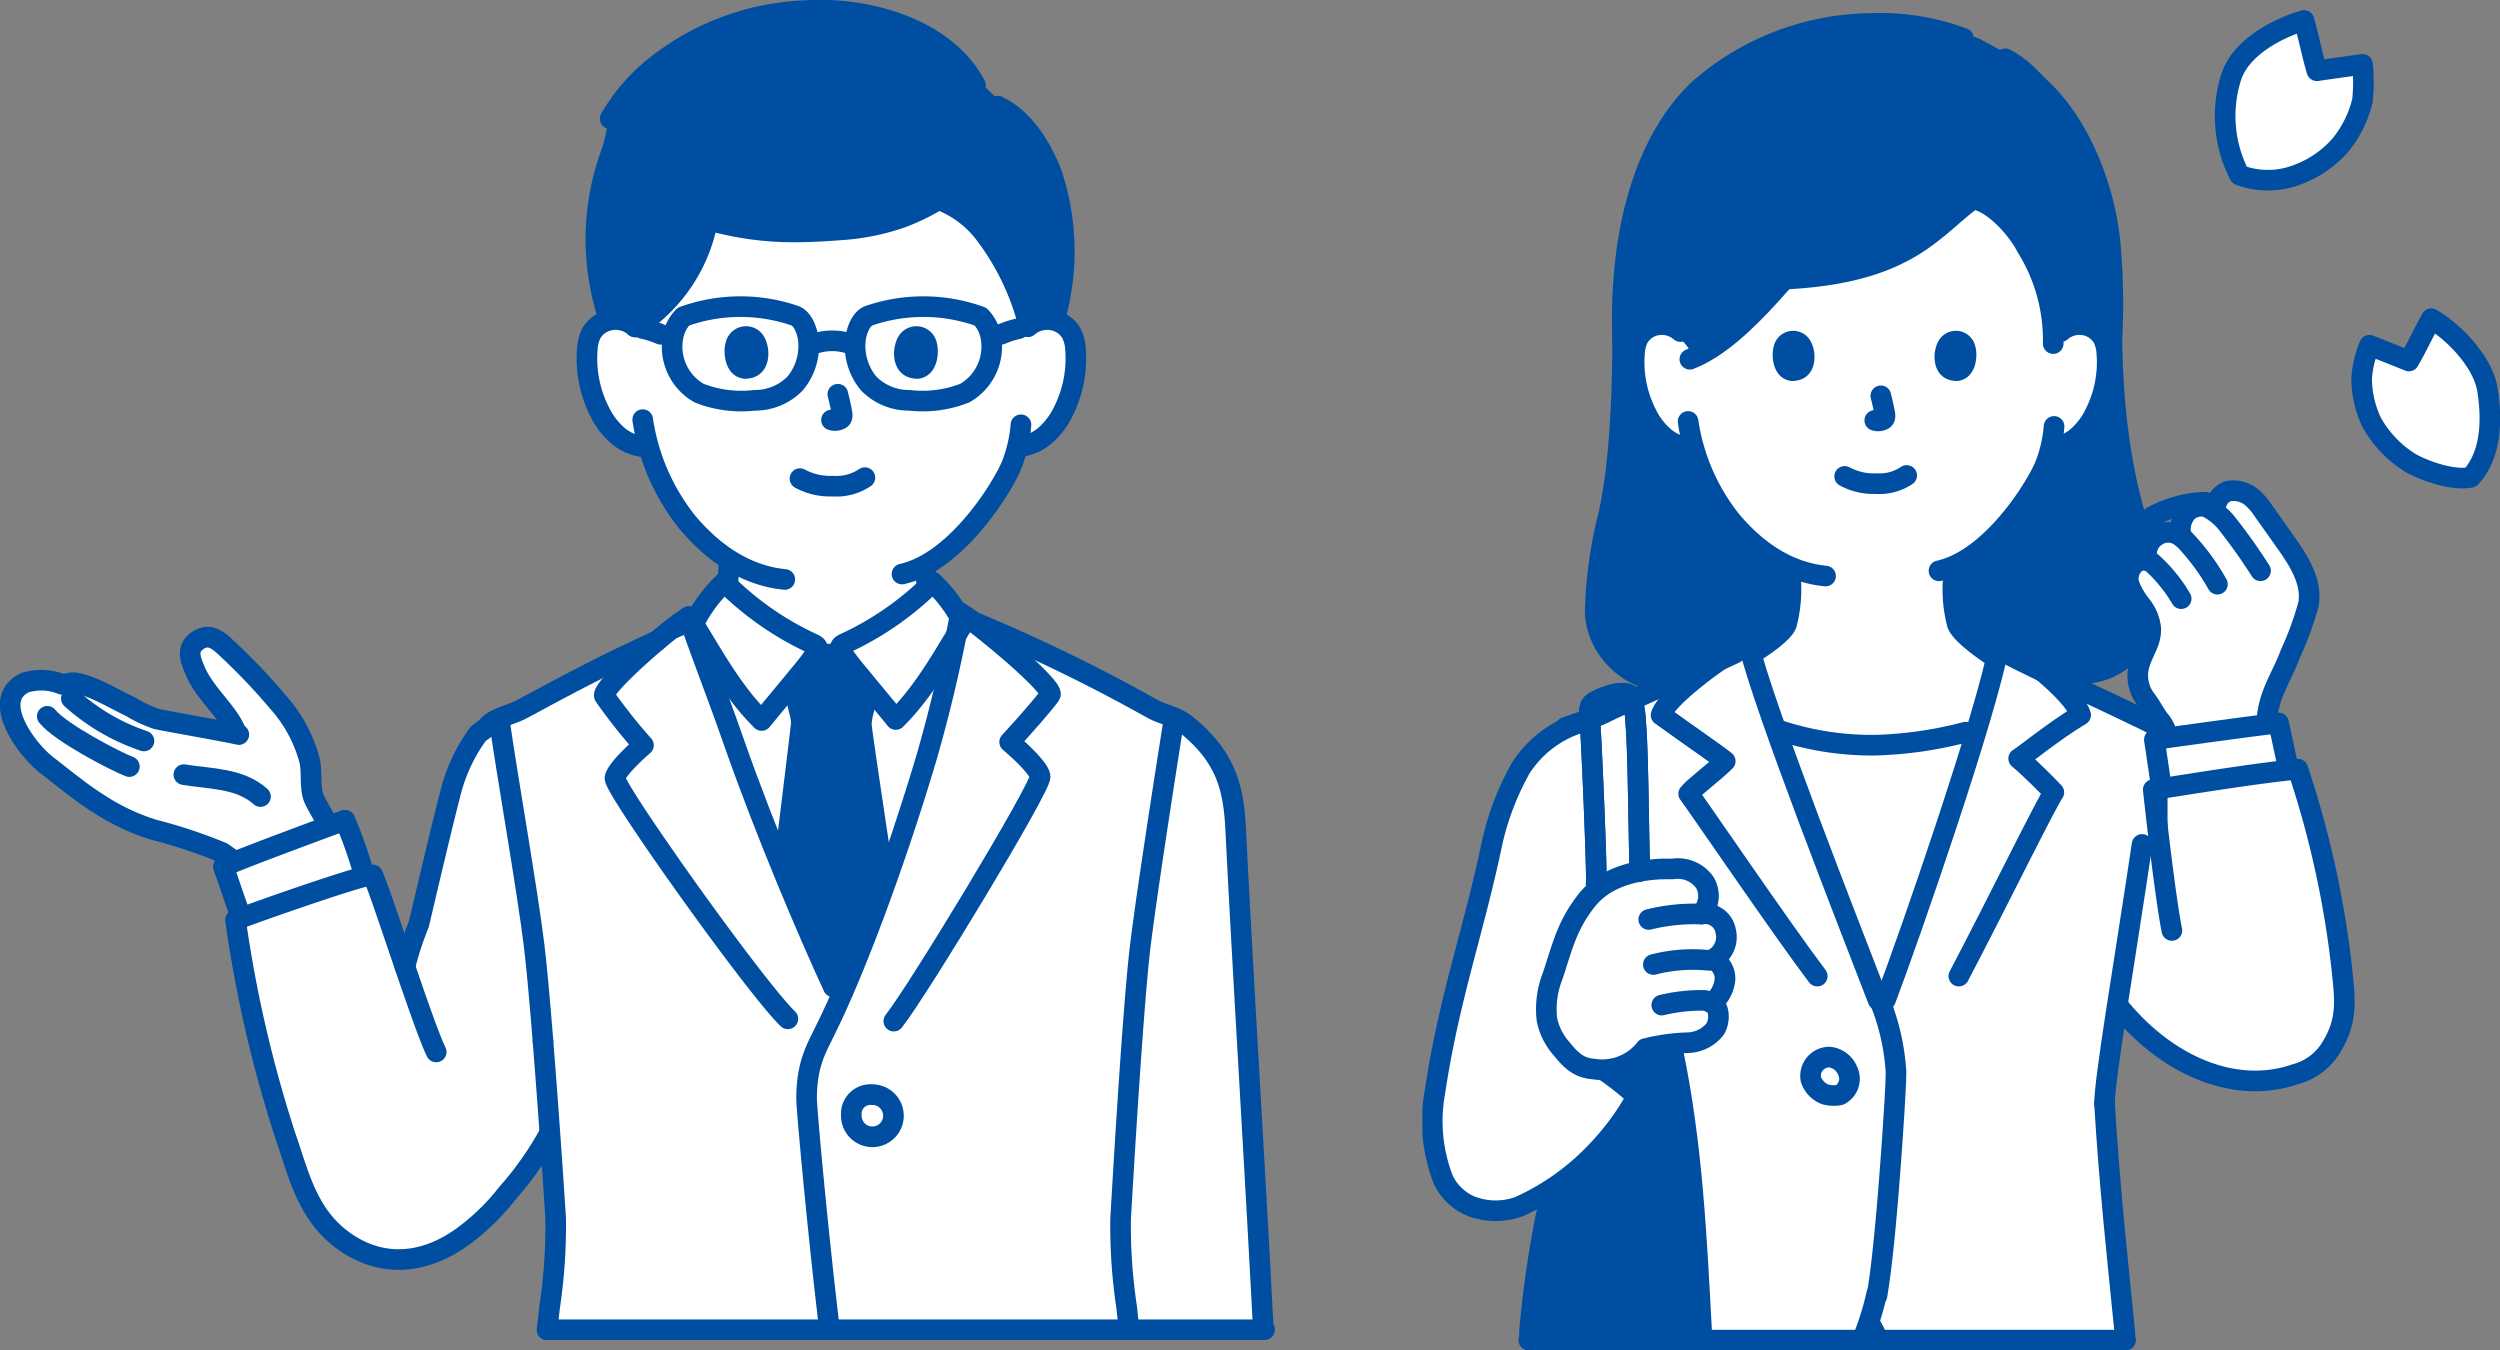 <?xml version="1.0" encoding="UTF-8"?> <svg xmlns="http://www.w3.org/2000/svg" xmlns:xlink="http://www.w3.org/1999/xlink" width="242.555" height="131" viewBox="0 0 242.555 131"><rect x="0" y="0" width="242.555" height="131" fill="#808080" stroke="none"/><defs><clipPath id="clip-path"><rect id="長方形_4623" data-name="長方形 4623" width="123.68" height="130" fill="none" stroke="#004ea1" stroke-width="1"></rect></clipPath><clipPath id="clip-path-2"><rect id="長方形_4624" data-name="長方形 4624" width="104.555" height="130" fill="none" stroke="#004ea1" stroke-width="1"></rect></clipPath></defs><g id="グループ_10864" data-name="グループ 10864" transform="translate(4512 2497)"><g id="グループ_10862" data-name="グループ 10862" transform="translate(-4512 -2497)"><g id="グループ_9063" data-name="グループ 9063" clip-path="url(#clip-path)"><path id="パス_2664" data-name="パス 2664" d="M88.623,81.6c.78-2.346,1.545-4.761,2.268-7.188,1.657-5.561,2.877-11.7,3.245-13.7a14.079,14.079,0,0,0-2.625-3.378,29.555,29.555,0,0,1-8.528,5.944c-.176.08-.373.177-.43.363a.685.685,0,0,0,.1.482,1.559,1.559,0,0,0,.122.191l-2.638,0a1.2,1.2,0,0,0,.091-.146.691.691,0,0,0,.1-.486c-.057-.186-.256-.285-.433-.365A29.742,29.742,0,0,1,71.3,57.334a14.935,14.935,0,0,0-3.141,4.334c.834,2.479,2.333,6.236,4.034,11.109,3.113,8.917,7.378,18.869,9.674,23.827,0,0,.29.5.652,1.137,1.833-4.147,4.025-9.892,6.1-16.139" transform="translate(-1.015 -0.854)" fill="#fff" stroke="#004ea1" stroke-width="1"></path><path id="パス_2665" data-name="パス 2665" d="M88.623,81.6c.78-2.346,1.545-4.761,2.268-7.188,1.657-5.561,2.877-11.7,3.245-13.7a14.079,14.079,0,0,0-2.625-3.378,29.555,29.555,0,0,1-8.528,5.944c-.176.08-.373.177-.43.363a.685.685,0,0,0,.1.482,1.559,1.559,0,0,0,.122.191l-2.638,0a1.2,1.2,0,0,0,.091-.146.691.691,0,0,0,.1-.486c-.057-.186-.256-.285-.433-.365A29.742,29.742,0,0,1,71.3,57.334a14.935,14.935,0,0,0-3.141,4.334c.834,2.479,2.333,6.236,4.034,11.109,3.113,8.917,7.378,18.869,9.674,23.827,0,0,.29.5.652,1.137C84.352,93.594,86.544,87.849,88.623,81.6Z" transform="translate(-1.015 -0.854)" fill="none" stroke="#004ea1" stroke-miterlimit="10" stroke-width="1"></path><path id="パス_2666" data-name="パス 2666" d="M23.381,85.092a10.668,10.668,0,0,0-1.831-1.458,48.574,48.574,0,0,0-6.644-2.207,21.173,21.173,0,0,1-5.337-2.534c-1.533-.932-3.6-2.626-5-3.713-2.036-1.575-5.583-6.414-2.09-8.027a5.4,5.4,0,0,1,3.585.18c.3.04.828-.24,1.321-.143,1.813.358,3.681,1.55,5.353,2.336a11.983,11.983,0,0,0,2.477,1.163c.952.217,6.01,1.091,7.774,1.467-.068-.168-.111-.282-.111-.282-.719-1.857-2.977-3.649-3.9-5.814-.5-1.163-.914-2.206.222-2.98,1.023-.7,1.845-.174,2.663.6a60.26,60.26,0,0,1,5.123,5.357,13.726,13.726,0,0,1,3.045,5.584c.3,1.049.016,2.754.445,3.767.331.782,1.159,2.032,1.744,3.27,0,0-7.907,3.131-8.832,3.432" transform="translate(-0.015 -0.934)" fill="#fff" stroke="#004ea1" stroke-width="1"></path><path id="パス_2667" data-name="パス 2667" d="M23.381,85.092a10.668,10.668,0,0,0-1.831-1.458,48.574,48.574,0,0,0-6.644-2.207,21.173,21.173,0,0,1-5.337-2.534c-1.533-.932-3.6-2.626-5-3.713-2.036-1.575-5.583-6.414-2.09-8.027a5.4,5.4,0,0,1,3.585.18c.3.04.828-.24,1.321-.143,1.813.358,3.681,1.55,5.353,2.336a11.983,11.983,0,0,0,2.477,1.163c.952.217,6.01,1.091,7.774,1.467-.068-.168-.111-.282-.111-.282-.719-1.857-2.977-3.649-3.9-5.814-.5-1.163-.914-2.206.222-2.98,1.023-.7,1.845-.174,2.663.6a60.26,60.26,0,0,1,5.123,5.357,13.726,13.726,0,0,1,3.045,5.584c.3,1.049.016,2.754.445,3.767.331.782,1.159,2.032,1.744,3.27C32.213,81.66,24.306,84.791,23.381,85.092Z" transform="translate(-0.015 -0.934)" fill="none" stroke="#004ea1" stroke-miterlimit="10" stroke-width="1"></path><path id="パス_2668" data-name="パス 2668" d="M23.135,71.876c-.717-1.857-2.976-3.65-3.9-5.814-.5-1.162-.915-2.207.222-2.979,1.021-.7,1.843-.175,2.663.6a59.392,59.392,0,0,1,5.12,5.355,13.724,13.724,0,0,1,3.049,5.586c.3,1.047.014,2.755.443,3.766.281.66.914,1.655,1.456,2.7" transform="translate(-0.279 -0.934)" fill="none" stroke="#004ea1" stroke-linecap="round" stroke-linejoin="round" stroke-width="2"></path><path id="パス_2669" data-name="パス 2669" d="M23.186,72.266c-1.543-.35-6.983-1.285-7.977-1.513a12.008,12.008,0,0,1-2.475-1.162c-1.675-.786-3.54-1.979-5.354-2.336-.493-.1-1.025.185-1.322.142a5.385,5.385,0,0,0-3.584-.178c-3.491,1.613.053,6.451,2.091,8.028,1.4,1.084,3.472,2.778,5,3.713a21.215,21.215,0,0,0,5.338,2.534A48.381,48.381,0,0,1,21.55,83.7c.41.281.832.564,1.249.911" transform="translate(-0.015 -0.998)" fill="none" stroke="#004ea1" stroke-linecap="round" stroke-linejoin="round" stroke-width="2"></path><path id="パス_2670" data-name="パス 2670" d="M18.106,76.292c2.56.427,5.421.318,7.439,2.13" transform="translate(-0.27 -1.136)" fill="none" stroke="#004ea1" stroke-linecap="round" stroke-linejoin="round" stroke-width="2"></path><path id="パス_2671" data-name="パス 2671" d="M7.027,68.793a19.973,19.973,0,0,0,7.044,4.119" transform="translate(-0.105 -1.024)" fill="none" stroke="#004ea1" stroke-linecap="round" stroke-linejoin="round" stroke-width="2"></path><path id="パス_2672" data-name="パス 2672" d="M4.656,70.544c1.3,1.62,6.673,4.393,7.964,4.881" transform="translate(-0.069 -1.05)" fill="none" stroke="#004ea1" stroke-linecap="round" stroke-linejoin="round" stroke-width="2"></path><path id="パス_2673" data-name="パス 2673" d="M22.042,85.4,22,85.289c1.592-.757,10.633-4.08,11.793-4.51A43.758,43.758,0,0,1,35.7,86.243c-2.48.641-9.486,3.086-11.943,4-.029-.07-.045-.109-.045-.109-.382-.911-1.3-3.724-1.672-4.739" transform="translate(-0.328 -1.203)" fill="#fff" stroke="#004ea1" stroke-width="1"></path><path id="パス_2674" data-name="パス 2674" d="M22.042,85.4,22,85.289c1.592-.757,10.633-4.08,11.793-4.51A43.758,43.758,0,0,1,35.7,86.243c-2.48.641-9.486,3.086-11.943,4-.029-.07-.045-.109-.045-.109C23.332,89.225,22.417,86.413,22.042,85.4Z" transform="translate(-0.328 -1.203)" fill="none" stroke="#004ea1" stroke-miterlimit="10" stroke-width="1"></path><path id="パス_2675" data-name="パス 2675" d="M100.6,31.918a2.845,2.845,0,0,1,2.275-.666,2.687,2.687,0,0,1,1.93,1.284,3.8,3.8,0,0,1,.4,1.527,11.369,11.369,0,0,1-1.159,6.028,7.239,7.239,0,0,1-1.869,2.453,4.8,4.8,0,0,1-2.228,1s-.139.021-.382.06c-.183.684-.388,1.26-.489,1.565-.628,1.7-4.039,7.45-8.391,9.842-.137,3.6,1.761,7.594,5.672,8.114,0,0-1.941,11.144-15.583,11.144S67.429,62.379,67.429,62.379c1.248-.492,2.712-.859,3.332-2.181.779-1.664.744-3.891.834-5.68a17.871,17.871,0,0,1-4.076-3.665,19.331,19.331,0,0,1-3.685-7.194l-.727-.111a4.8,4.8,0,0,1-2.228-1,7.227,7.227,0,0,1-1.869-2.453,11.36,11.36,0,0,1-1.159-6.028,3.78,3.78,0,0,1,.4-1.527,2.685,2.685,0,0,1,1.93-1.284,2.845,2.845,0,0,1,2.275.666s-1.26-17.349,18.32-17.349c20.549,0,19.828,17.349,19.828,17.349" transform="translate(-0.861 -0.217)" fill="#fff"></path><path id="パス_2676" data-name="パス 2676" d="M100.6,31.918a2.845,2.845,0,0,1,2.275-.666,2.687,2.687,0,0,1,1.93,1.284,3.8,3.8,0,0,1,.4,1.527,11.369,11.369,0,0,1-1.159,6.028,7.239,7.239,0,0,1-1.869,2.453,4.8,4.8,0,0,1-2.228,1s-.139.021-.382.06c-.183.684-.388,1.26-.489,1.565-.628,1.7-4.039,7.45-8.391,9.842-.137,3.6,1.761,7.594,5.672,8.114,0,0-1.941,11.144-15.583,11.144S67.429,62.379,67.429,62.379c1.248-.492,2.712-.859,3.332-2.181.779-1.664.744-3.891.834-5.68a17.871,17.871,0,0,1-4.076-3.665,19.331,19.331,0,0,1-3.685-7.194l-.727-.111a4.8,4.8,0,0,1-2.228-1,7.227,7.227,0,0,1-1.869-2.453,11.36,11.36,0,0,1-1.159-6.028,3.78,3.78,0,0,1,.4-1.527,2.685,2.685,0,0,1,1.93-1.284,2.845,2.845,0,0,1,2.275.666s-1.26-17.349,18.32-17.349C101.32,14.569,100.6,31.918,100.6,31.918Z" transform="translate(-0.861 -0.217)" fill="none"></path><path id="パス_2677" data-name="パス 2677" d="M97.692,10.323c2.643,1.273,4.264,4.1,5.206,6.5a23.718,23.718,0,0,1,.257,14.278,2.5,2.5,0,0,0-.269-.054,2.829,2.829,0,0,0-2.2.606,24.235,24.235,0,0,0-4.181-8.83,9.923,9.923,0,0,0-4.585-3.449,19.449,19.449,0,0,1-3.633,1.769,22.222,22.222,0,0,1-5.222,1.121c-5.2.428-8.64.421-13.529-.913a15.569,15.569,0,0,1-7.026,10.4,2.83,2.83,0,0,0-2.323-.709c-.062.009-.124.021-.186.034a24.165,24.165,0,0,1,.121-16.074,14.2,14.2,0,0,0,.811-4.78A15.825,15.825,0,0,1,64,6.83,24.843,24.843,0,0,1,79.033,1.048c5.381-.376,13.349,1.4,16.481,7.22Z" transform="translate(-0.874 -0.015)" fill="#004ea1"></path><path id="パス_2678" data-name="パス 2678" d="M97.692,10.323c2.643,1.273,4.264,4.1,5.206,6.5a23.718,23.718,0,0,1,.257,14.278,2.5,2.5,0,0,0-.269-.054,2.829,2.829,0,0,0-2.2.606,24.235,24.235,0,0,0-4.181-8.83,9.923,9.923,0,0,0-4.585-3.449,19.449,19.449,0,0,1-3.633,1.769,22.222,22.222,0,0,1-5.222,1.121c-5.2.428-8.64.421-13.529-.913a15.569,15.569,0,0,1-7.026,10.4,2.83,2.83,0,0,0-2.323-.709c-.062.009-.124.021-.186.034a24.165,24.165,0,0,1,.121-16.074,14.2,14.2,0,0,0,.811-4.78A15.825,15.825,0,0,1,64,6.83,24.843,24.843,0,0,1,79.033,1.048c5.381-.376,13.349,1.4,16.481,7.22Z" transform="translate(-0.874 -0.015)" fill="none" stroke="#004ea1" stroke-miterlimit="10" stroke-width="1"></path><path id="パス_2679" data-name="パス 2679" d="M71.738,55.182c-.089,1.78-.062,3.976-.832,5.621-.62,1.322-2.084,1.688-3.332,2.18" transform="translate(-1.006 -0.822)" fill="none" stroke="#004ea1" stroke-linecap="round" stroke-linejoin="round" stroke-width="2"></path><path id="パス_2680" data-name="パス 2680" d="M91.174,55.758c-.086,3.569,1.814,7.471,5.677,7.985" transform="translate(-1.358 -0.83)" fill="none" stroke="#004ea1" stroke-linecap="round" stroke-linejoin="round" stroke-width="2"></path><path id="パス_2681" data-name="パス 2681" d="M85.16,69.2c.17-.521.3-.995.414-1.451-.351-.425-.7-.848-1.026-1.247-.754-.923-1.381-1.709-1.643-2.087l-2.635,0c-.243.362-.9,1.182-1.687,2.149-.155.189-.313.383-.476.58.15.765.3,1.53.477,2.3q.061.257.125.516a4.537,4.537,0,0,1,.188,1.145c0,.259-.88,7.391-1.739,14.41C79.015,90.054,80.784,94.083,82,96.71l.588,1.271c1.336-3,2.865-6.872,4.4-11.171-1.039-6.97-2.285-15.178-2.28-15.573A6.96,6.96,0,0,1,85.16,69.2" transform="translate(-1.149 -0.959)" fill="#004ea1" stroke="#004ea1" stroke-width="1"></path><path id="パス_2682" data-name="パス 2682" d="M85.16,69.2c.17-.521.3-.995.414-1.451-.351-.425-.7-.848-1.026-1.247-.754-.923-1.381-1.709-1.643-2.087l-2.635,0c-.243.362-.9,1.182-1.687,2.149-.155.189-.313.383-.476.58.15.765.3,1.53.477,2.3q.061.257.125.516a4.537,4.537,0,0,1,.188,1.145c0,.259-.88,7.391-1.739,14.41C79.015,90.054,80.784,94.083,82,96.71l.588,1.271c1.336-3,2.865-6.872,4.4-11.171-1.039-6.97-2.285-15.178-2.28-15.573A6.96,6.96,0,0,1,85.16,69.2Z" transform="translate(-1.149 -0.959)" fill="none" stroke="#004ea1" stroke-miterlimit="10" stroke-width="1"></path><path id="パス_2683" data-name="パス 2683" d="M79.191,71.156c1.245,0,4.163-.04,5.383-.04" transform="translate(-1.179 -1.059)" fill="none" stroke="#004ea1" stroke-linecap="round" stroke-linejoin="round" stroke-width="2"></path><path id="パス_2684" data-name="パス 2684" d="M87.062,87.281c-1.021-6.843-2.355-15.66-2.349-16.045a6.929,6.929,0,0,1,.446-2.031c.581-1.775.7-3.015,1.28-4.791-1.726,0-7.666.014-8.92.014.424,1.674.672,3.346,1.063,5.02.039.171.082.344.125.516a4.537,4.537,0,0,1,.188,1.145c0,.239-1,8.357-1.814,15.014" transform="translate(-1.148 -0.959)" fill="none" stroke="#004ea1" stroke-linecap="round" stroke-linejoin="round" stroke-width="2"></path><path id="パス_2685" data-name="パス 2685" d="M122.908,129.717c-.832-16.136-1.9-32.921-2.678-48.384-.2-3.974-.917-7.023-4.85-10.161-.921-.735-2.214-.944-3.249-1.507a161.8,161.8,0,0,0-18.715-8.989,109.292,109.292,0,0,1-3.2,13.787,210.619,210.619,0,0,1-8.435,23.462c-.365-.79-.589-1.271-.589-1.271-2.3-4.958-6.561-14.91-9.673-23.827-1.655-4.74-3.118-8.695-3.964-11.248a168.056,168.056,0,0,0-16.5,8.086c-1.229.669-2.822.838-3.729,1.994a4.6,4.6,0,0,0-.6.454,16.339,16.339,0,0,0-2.708,5.845c-.721,2.768-1.863,7.605-3.038,12.6A30.177,30.177,0,0,0,39.635,94.7c-1.369-4-2.722-8.063-3.133-8.914-1.147.033-11.458,3.65-13.306,4.382.172,1.262.466,3.125.875,5.326a112.077,112.077,0,0,0,3.962,15.618c1.346,3.852,2.169,7.964,6.119,10.5,4.037,2.595,8.223,1.529,11.51-1.049a21.557,21.557,0,0,0,3.889-3.865,31.643,31.643,0,0,0,4.03-5.693s.041-.056.116-.154c.282,3.956.5,7.211.559,8.251a52.752,52.752,0,0,1-.589,8.646q-.13,1.247-.255,2.418" transform="translate(-0.345 -0.903)" fill="#fff" stroke="#004ea1" stroke-width="1"></path><path id="パス_2686" data-name="パス 2686" d="M122.908,129.717c-.832-16.136-1.9-32.921-2.678-48.384-.2-3.974-.917-7.023-4.85-10.161-.921-.735-2.214-.944-3.249-1.507a161.8,161.8,0,0,0-18.715-8.989,109.292,109.292,0,0,1-3.2,13.787,210.619,210.619,0,0,1-8.435,23.462c-.365-.79-.589-1.271-.589-1.271-2.3-4.958-6.561-14.91-9.673-23.827-1.655-4.74-3.118-8.695-3.964-11.248a168.056,168.056,0,0,0-16.5,8.086c-1.229.669-2.822.838-3.729,1.994a4.6,4.6,0,0,0-.6.454,16.339,16.339,0,0,0-2.708,5.845c-.721,2.768-1.863,7.605-3.038,12.6A30.177,30.177,0,0,0,39.635,94.7c-1.369-4-2.722-8.063-3.133-8.914-1.147.033-11.458,3.65-13.306,4.382.172,1.262.466,3.125.875,5.326a112.077,112.077,0,0,0,3.962,15.618c1.346,3.852,2.169,7.964,6.119,10.5,4.037,2.595,8.223,1.529,11.51-1.049a21.557,21.557,0,0,0,3.889-3.865,31.643,31.643,0,0,0,4.03-5.693s.041-.056.116-.154c.282,3.956.5,7.211.559,8.251a52.752,52.752,0,0,1-.589,8.646q-.13,1.247-.255,2.418" transform="translate(-0.345 -0.903)" fill="none" stroke="#004ea1" stroke-miterlimit="10" stroke-width="1"></path><path id="パス_2687" data-name="パス 2687" d="M88.143,70.661c2.739-2.722,4.532-6.018,6.555-9.311a14.569,14.569,0,0,0-2.972-4.015A29.533,29.533,0,0,1,83.2,63.277c-.176.081-.373.178-.43.364a.686.686,0,0,0,.1.482A27.862,27.862,0,0,0,84.631,66.4c1.2,1.469,2.707,3.269,3.513,4.261" transform="translate(-1.232 -0.854)" fill="#fff" stroke="#004ea1" stroke-width="1"></path><path id="パス_2688" data-name="パス 2688" d="M88.143,70.661c2.739-2.722,4.532-6.018,6.555-9.311a14.569,14.569,0,0,0-2.972-4.015A29.533,29.533,0,0,1,83.2,63.277c-.176.081-.373.178-.43.364a.686.686,0,0,0,.1.482A27.862,27.862,0,0,0,84.631,66.4C85.83,67.869,87.338,69.669,88.143,70.661Z" transform="translate(-1.232 -0.854)" fill="none" stroke="#004ea1" stroke-miterlimit="10" stroke-width="1"></path><path id="パス_2689" data-name="パス 2689" d="M74.911,70.758c-2.758-2.742-4.566-6.062-6.6-9.379A14.679,14.679,0,0,1,71.3,57.334a29.757,29.757,0,0,0,8.591,5.987c.177.081.376.179.433.366a.688.688,0,0,1-.1.485,27.811,27.811,0,0,1-1.777,2.3c-1.209,1.479-2.727,3.291-3.539,4.291" transform="translate(-1.017 -0.854)" fill="#fff" stroke="#004ea1" stroke-width="1"></path><path id="パス_2690" data-name="パス 2690" d="M74.911,70.758c-2.758-2.742-4.566-6.062-6.6-9.379A14.679,14.679,0,0,1,71.3,57.334a29.757,29.757,0,0,0,8.591,5.987c.177.081.376.179.433.366a.688.688,0,0,1-.1.485,27.811,27.811,0,0,1-1.777,2.3C77.241,67.946,75.723,69.758,74.911,70.758Z" transform="translate(-1.017 -0.854)" fill="none" stroke="#004ea1" stroke-miterlimit="10" stroke-width="1"></path><path id="パス_2691" data-name="パス 2691" d="M88.143,70.661c2.739-2.722,4.532-6.018,6.555-9.311a14.569,14.569,0,0,0-2.972-4.015A29.533,29.533,0,0,1,83.2,63.277c-.176.081-.373.178-.43.364a.686.686,0,0,0,.1.482A27.862,27.862,0,0,0,84.631,66.4C85.83,67.869,87.338,69.669,88.143,70.661Z" transform="translate(-1.232 -0.854)" fill="none" stroke="#004ea1" stroke-linecap="round" stroke-linejoin="round" stroke-width="2"></path><path id="パス_2692" data-name="パス 2692" d="M74.911,70.758c-2.758-2.742-4.566-6.062-6.6-9.379A14.679,14.679,0,0,1,71.3,57.334a29.757,29.757,0,0,0,8.591,5.987c.177.081.376.179.433.366a.688.688,0,0,1-.1.485,27.811,27.811,0,0,1-1.777,2.3C77.241,67.946,75.723,69.758,74.911,70.758Z" transform="translate(-1.017 -0.854)" fill="none" stroke="#004ea1" stroke-linecap="round" stroke-linejoin="round" stroke-width="2"></path><path id="パス_2693" data-name="パス 2693" d="M23.714,90.137c-.4-.946-1.368-3.942-1.712-4.848,1.592-.757,10.633-4.08,11.793-4.509a43.861,43.861,0,0,1,1.91,5.466" transform="translate(-0.328 -1.203)" fill="none" stroke="#004ea1" stroke-linecap="round" stroke-linejoin="round" stroke-width="2"></path><path id="パス_2694" data-name="パス 2694" d="M48.367,71.32a10.312,10.312,0,0,0-1.387.952,16.34,16.34,0,0,0-2.708,5.845c-.721,2.767-1.862,7.6-3.037,12.6a30.054,30.054,0,0,0-1.352,4.141" transform="translate(-0.594 -1.062)" fill="none" stroke="#004ea1" stroke-linecap="round" stroke-linejoin="round" stroke-width="2"></path><path id="パス_2695" data-name="パス 2695" d="M42.668,103.344c-1.253-2.509-5.39-15.571-6.166-17.177-1.147.033-11.458,3.65-13.306,4.382a123.038,123.038,0,0,0,4.837,20.944c1.346,3.852,2.169,7.964,6.119,10.5,4.037,2.595,8.223,1.529,11.51-1.049a21.558,21.558,0,0,0,3.889-3.865,31.643,31.643,0,0,0,4.03-5.693" transform="translate(-0.345 -1.283)" fill="none" stroke="#004ea1" stroke-linecap="round" stroke-linejoin="round" stroke-width="2"></path><path id="パス_2696" data-name="パス 2696" d="M53.477,102.548c.573,7.165,1.123,15.406,1.229,17.183a52.745,52.745,0,0,1-.589,8.646c-.073.7-.17,1.5-.24,2.164" transform="translate(-0.796 -1.527)" fill="none" stroke="#004ea1" stroke-linecap="round" stroke-linejoin="round" stroke-width="2"></path><path id="パス_2697" data-name="パス 2697" d="M49.242,71.387c.719,5.043,2.61,15.765,3.3,21.3.256,2.066.569,5.579.875,9.4" transform="translate(-0.733 -1.063)" fill="none" stroke="#004ea1" stroke-linecap="round" stroke-linejoin="round" stroke-width="2"></path><path id="パス_2698" data-name="パス 2698" d="M48.184,71.208c.922-.733,2.214-.942,3.247-1.506,4.433-2.409,8.4-4.5,13.022-6.581" transform="translate(-0.717 -0.94)" fill="none" stroke="#004ea1" stroke-linecap="round" stroke-linejoin="round" stroke-width="2"></path><path id="パス_2699" data-name="パス 2699" d="M55.219,130.925c11.412,0,44.315.04,52.834.04" transform="translate(-0.822 -1.949)" fill="none" stroke="#004ea1" stroke-miterlimit="10" stroke-width="1"></path><path id="パス_2700" data-name="パス 2700" d="M83.847,109.792a1.855,1.855,0,0,1,2.027-1.98,2.044,2.044,0,1,1-2.027,1.98Z" transform="translate(-1.249 -1.605)" fill="none" stroke="#004ea1" stroke-linecap="round" stroke-linejoin="round" stroke-width="2"></path><path id="パス_2701" data-name="パス 2701" d="M67.84,60.734c.723,2.414,2.4,6.524,4.347,12.094C75.3,81.745,79.566,91.7,81.861,96.655" transform="translate(-1.01 -0.904)" fill="none" stroke="#004ea1" stroke-linecap="round" stroke-linejoin="round" stroke-width="2"></path><path id="パス_2702" data-name="パス 2702" d="M95.824,61.22a165.346,165.346,0,0,1,17.389,8.453c1.037.564,2.329.773,3.25,1.506,3.932,3.142,4.648,6.19,4.85,10.161.776,15.462,1.843,32.251,2.676,48.384" transform="translate(-1.427 -0.912)" fill="none" stroke="#004ea1" stroke-linecap="round" stroke-linejoin="round" stroke-width="2"></path><path id="パス_2703" data-name="パス 2703" d="M115.489,71.208c-.766,4.839-2.534,16.168-3.193,21.475-.738,5.943-1.763,23.856-1.928,26.581a52.745,52.745,0,0,0,.589,8.646c.066.636.132,1.256.2,1.863" transform="translate(-1.643 -1.06)" fill="none" stroke="#004ea1" stroke-linecap="round" stroke-linejoin="round" stroke-width="2"></path><path id="パス_2704" data-name="パス 2704" d="M81.666,129.9c-1.126-9.368-2.22-21.28-2.225-22.427,0-3.444,1.009-4.925,1.886-6.777,2.643-5.3,6.576-15.65,9.731-26.238a144.29,144.29,0,0,0,3.31-14.084" transform="translate(-1.183 -0.899)" fill="none" stroke="#004ea1" stroke-linecap="round" stroke-linejoin="round" stroke-width="2"></path><path id="パス_2705" data-name="パス 2705" d="M67.716,60.734c-1.884,1.09-8.685,7.022-8.171,7.719a51.827,51.827,0,0,0,3.771,4.757c-1.344,1.178-2.643,2.505-2.761,3.176-.167.961,13.617,20.348,16.771,23.366" transform="translate(-0.886 -0.904)" fill="none" stroke="#004ea1" stroke-linecap="round" stroke-linejoin="round" stroke-width="2"></path><path id="パス_2706" data-name="パス 2706" d="M94.5,60.375c1.833,1.06,9.2,7.261,8.713,7.945-.678.943-2.809,3.355-3.944,4.568,1.4,1.2,2.839,2.632,2.961,3.332.165.936-11.811,20.722-14.2,23.75" transform="translate(-1.311 -0.899)" fill="none" stroke="#004ea1" stroke-linecap="round" stroke-linejoin="round" stroke-width="2"></path><line id="線_25" data-name="線 25" x2="69.614" transform="translate(53.08 129.015)" fill="none" stroke="#004ea1" stroke-linecap="round" stroke-linejoin="round" stroke-width="2"></line><path id="パス_2707" data-name="パス 2707" d="M60.1,11.528a17.918,17.918,0,0,1,3.915-4.7A24.839,24.839,0,0,1,79.055,1.048c5.38-.376,13.349,1.4,16.481,7.219" transform="translate(-0.895 -0.015)" fill="none" stroke="#004ea1" stroke-linecap="round" stroke-linejoin="round" stroke-width="2"></path><path id="パス_2708" data-name="パス 2708" d="M59.895,30.922a24.174,24.174,0,0,1,.23-15.759,14.678,14.678,0,0,0,.794-3.923" transform="translate(-0.874 -0.167)" fill="none" stroke="#004ea1" stroke-linecap="round" stroke-linejoin="round" stroke-width="2"></path><path id="パス_2709" data-name="パス 2709" d="M98.282,10.464c2.643,1.273,4.264,4.1,5.206,6.5a23.815,23.815,0,0,1,.433,13.695" transform="translate(-1.463 -0.156)" fill="none" stroke="#004ea1" stroke-linecap="round" stroke-linejoin="round" stroke-width="2"></path><path id="パス_2710" data-name="パス 2710" d="M101.236,32.169a2.845,2.845,0,0,1,2.275-.666,2.687,2.687,0,0,1,1.93,1.284,3.8,3.8,0,0,1,.4,1.527,11.369,11.369,0,0,1-1.159,6.028,7.239,7.239,0,0,1-1.869,2.453,4.8,4.8,0,0,1-2.228,1" transform="translate(-1.498 -0.469)" fill="none" stroke="#004ea1" stroke-linecap="round" stroke-linejoin="round" stroke-width="2"></path><path id="パス_2711" data-name="パス 2711" d="M100.377,41.837a13.6,13.6,0,0,1-.841,3.742c-.734,1.993-5.287,9.535-10.7,10.737" transform="translate(-1.323 -0.623)" fill="none" stroke="#004ea1" stroke-linecap="round" stroke-linejoin="round" stroke-width="2"></path><path id="パス_2712" data-name="パス 2712" d="M62.451,32.169a2.845,2.845,0,0,0-2.275-.666,2.687,2.687,0,0,0-1.93,1.284,3.8,3.8,0,0,0-.4,1.527,11.369,11.369,0,0,0,1.159,6.028,7.239,7.239,0,0,0,1.869,2.453,4.8,4.8,0,0,0,2.228,1" transform="translate(-0.861 -0.469)" fill="none" stroke="#004ea1" stroke-linecap="round" stroke-linejoin="round" stroke-width="2"></path><path id="パス_2713" data-name="パス 2713" d="M63.3,41.329a20.83,20.83,0,0,0,4.3,9.923c2.7,3.226,5.9,5.232,9.484,5.583" transform="translate(-0.943 -0.615)" fill="none" stroke="#004ea1" stroke-linecap="round" stroke-linejoin="round" stroke-width="2"></path><path id="パス_2714" data-name="パス 2714" d="M92.424,19.656A9.918,9.918,0,0,1,97.009,23.1a24.545,24.545,0,0,1,4.146,8.638" transform="translate(-1.376 -0.293)" fill="none" stroke="#004ea1" stroke-linecap="round" stroke-linejoin="round" stroke-width="2"></path><path id="パス_2715" data-name="パス 2715" d="M92.818,19.176a20.579,20.579,0,0,1-4.374,2.242,22.243,22.243,0,0,1-5.222,1.121c-5.421.445-8.925.42-14.151-1.088" transform="translate(-1.029 -0.286)" fill="none" stroke="#004ea1" stroke-linecap="round" stroke-linejoin="round" stroke-width="2"></path><path id="パス_2716" data-name="パス 2716" d="M69.537,21.989a15.6,15.6,0,0,1-6.954,10.075" transform="translate(-0.932 -0.327)" fill="none" stroke="#004ea1" stroke-linecap="round" stroke-linejoin="round" stroke-width="2"></path><path id="パス_2717" data-name="パス 2717" d="M89.469,39.288a11.231,11.231,0,0,0,5.378-.693,5.184,5.184,0,0,0,2.543-5.432,3.657,3.657,0,0,0-1.011-1.991,16.268,16.268,0,0,0-10.806-.095c-.9.324-1.219,1.7-1.294,2.1a5.684,5.684,0,0,0,1.255,4.477A5.439,5.439,0,0,0,89.469,39.288Z" transform="translate(-1.254 -0.45)" fill="none" stroke="#004ea1" stroke-linecap="round" stroke-linejoin="round" stroke-width="2"></path><path id="パス_2718" data-name="パス 2718" d="M67.286,31.172a16.256,16.256,0,0,1,10.806-.094c.9.323,1.219,1.7,1.294,2.1a5.686,5.686,0,0,1-1.255,4.477A5.44,5.44,0,0,1,74.2,39.289a11.229,11.229,0,0,1-5.377-.694,5.182,5.182,0,0,1-2.544-5.432,3.664,3.664,0,0,1,1.011-1.99" transform="translate(-0.986 -0.45)" fill="none" stroke="#004ea1" stroke-linecap="round" stroke-linejoin="round" stroke-width="2"></path><path id="パス_2719" data-name="パス 2719" d="M80.137,33.866a5.479,5.479,0,0,1,3.572,0" transform="translate(-1.193 -0.5)" fill="none" stroke="#004ea1" stroke-linecap="round" stroke-linejoin="round" stroke-width="2"></path><path id="パス_2720" data-name="パス 2720" d="M98.6,32.914a9.838,9.838,0,0,1,1.734-.559" transform="translate(-1.468 -0.482)" fill="none" stroke="#004ea1" stroke-linecap="round" stroke-linejoin="round" stroke-width="2"></path><path id="パス_2721" data-name="パス 2721" d="M65.039,32.914a9.839,9.839,0,0,0-1.734-.559" transform="translate(-0.943 -0.482)" fill="none" stroke="#004ea1" stroke-linecap="round" stroke-linejoin="round" stroke-width="2"></path><path id="パス_2722" data-name="パス 2722" d="M78.787,47.135a6.108,6.108,0,0,0,3.172.729,4.942,4.942,0,0,0,3.129-.824" transform="translate(-1.173 -0.7)" fill="none" stroke="#004ea1" stroke-linecap="round" stroke-linejoin="round" stroke-width="2"></path><path id="パス_2723" data-name="パス 2723" d="M82.506,38.829c.1.371.317,1.282.389,1.753.046.232.078.537-.128.654a1.079,1.079,0,0,1-.874.09" transform="translate(-1.219 -0.578)" fill="none" stroke="#004ea1" stroke-linecap="round" stroke-linejoin="round" stroke-width="2"></path><path id="パス_2724" data-name="パス 2724" d="M71.483,33.664c-.314,1.02-.109,3.365,1.822,3.565,2.553-.015,2.689-2.851,1.83-4.185a2.022,2.022,0,0,0-3.653.62" transform="translate(-1.063 -0.478)" fill="#004ea1"></path><path id="パス_2725" data-name="パス 2725" d="M92.18,33.664c.314,1.02.109,3.365-1.822,3.565-2.553-.016-2.689-2.852-1.83-4.185a2.022,2.022,0,0,1,3.653.62" transform="translate(-1.311 -0.478)" fill="#004ea1"></path></g></g><g id="グループ_10863" data-name="グループ 10863" transform="translate(-4374 -2496)"><g id="グループ_9065" data-name="グループ 9065" clip-path="url(#clip-path-2)"><path id="パス_2726" data-name="パス 2726" d="M93.471,33.015a10.239,10.239,0,0,0-.763,3.163,9.951,9.951,0,0,0,.984,4.334,10.725,10.725,0,0,0,3.767,3.929c1.123.642,3.941,1.751,5.826,1.389,2.008-2.163,2.1-5.605,1.628-8.509-.425-2.632-3.145-5.526-5.443-6.879-.82,1.463-1.4,2.761-2.18,4.1-.687-.289-2.439-.972-3.819-1.525" transform="translate(-1.576 -0.517)" fill="#fff" stroke="#004ea1" stroke-width="1"></path><path id="パス_2727" data-name="パス 2727" d="M93.471,33.015a10.239,10.239,0,0,0-.763,3.163,9.951,9.951,0,0,0,.984,4.334,10.725,10.725,0,0,0,3.767,3.929c1.123.642,3.941,1.751,5.826,1.389,2.008-2.163,2.1-5.605,1.628-8.509-.425-2.632-3.145-5.526-5.443-6.879-.82,1.463-1.4,2.761-2.18,4.1C96.6,34.25,94.851,33.567,93.471,33.015Z" transform="translate(-1.576 -0.517)" fill="none" stroke="#004ea1" stroke-miterlimit="10" stroke-width="1"></path><path id="パス_2728" data-name="パス 2728" d="M92.554,5.256a16.471,16.471,0,0,1-.007,3.535A10.789,10.789,0,0,1,90.4,13.115a10.234,10.234,0,0,1-4.054,2.81,7.909,7.909,0,0,1-5.715.081c-1.565-2.8-2.251-6.566-1.012-9.513C80.739,3.822,84.106,1.839,86.88,1c.49,1.756.774,3.276,1.25,4.887.8-.13,2.825-.4,4.423-.63" transform="translate(-1.342 -0.017)" fill="#fff" stroke="#004ea1" stroke-width="1"></path><path id="パス_2729" data-name="パス 2729" d="M92.554,5.256a16.471,16.471,0,0,1-.007,3.535A10.789,10.789,0,0,1,90.4,13.115a10.234,10.234,0,0,1-4.054,2.81,7.909,7.909,0,0,1-5.715.081c-1.565-2.8-2.251-6.566-1.012-9.513C80.739,3.822,84.106,1.839,86.88,1c.49,1.756.774,3.276,1.25,4.887C88.931,5.757,90.956,5.485,92.554,5.256Z" transform="translate(-1.342 -0.017)" fill="none" stroke="#004ea1" stroke-miterlimit="10" stroke-width="1"></path><path id="パス_2730" data-name="パス 2730" d="M92.559,5.256a16.471,16.471,0,0,1-.007,3.535A10.788,10.788,0,0,1,90.4,13.115a10.234,10.234,0,0,1-4.054,2.81,7.909,7.909,0,0,1-5.715.081,12.485,12.485,0,0,1-.782-9.6c.944-2.74,4.262-4.572,7.036-5.41.49,1.756.774,3.276,1.25,4.887.8-.13,2.825-.4,4.424-.63" transform="translate(-1.347 -0.017)" fill="#fff" stroke="#004ea1" stroke-width="1"></path><path id="パス_2731" data-name="パス 2731" d="M92.559,5.256a16.471,16.471,0,0,1-.007,3.535A10.788,10.788,0,0,1,90.4,13.115a10.234,10.234,0,0,1-4.054,2.81,7.909,7.909,0,0,1-5.715.081,12.485,12.485,0,0,1-.782-9.6c.944-2.74,4.262-4.572,7.036-5.41.49,1.756.774,3.276,1.25,4.887C88.935,5.757,90.96,5.485,92.559,5.256Z" transform="translate(-1.347 -0.017)" fill="none" stroke="#004ea1" stroke-linecap="round" stroke-linejoin="round" stroke-width="2"></path><path id="パス_2732" data-name="パス 2732" d="M93.471,33.015a10.239,10.239,0,0,0-.763,3.163,9.951,9.951,0,0,0,.984,4.334,10.725,10.725,0,0,0,3.767,3.929c1.123.642,3.941,1.751,5.826,1.389,2.008-2.163,2.1-5.605,1.628-8.509-.425-2.632-3.145-5.526-5.443-6.879-.82,1.463-1.4,2.761-2.18,4.1-.687-.289-2.439-.972-3.819-1.525" transform="translate(-1.576 -0.517)" fill="#fff" stroke="#004ea1" stroke-width="1"></path><path id="パス_2733" data-name="パス 2733" d="M93.471,33.015a10.239,10.239,0,0,0-.763,3.163,9.951,9.951,0,0,0,.984,4.334,10.725,10.725,0,0,0,3.767,3.929c1.123.642,3.941,1.751,5.826,1.389,2.008-2.163,2.1-5.605,1.628-8.509-.425-2.632-3.145-5.526-5.443-6.879-.82,1.463-1.4,2.761-2.18,4.1C96.6,34.25,94.851,33.567,93.471,33.015Z" transform="translate(-1.576 -0.517)" fill="none" stroke="#004ea1" stroke-linecap="round" stroke-linejoin="round" stroke-width="2"></path><path id="パス_2734" data-name="パス 2734" d="M44.431,72.507a28.578,28.578,0,0,1-9.461-1.526l-.092-.036C38.162,80.252,43.3,93.3,45.16,98.162c1.2-2.992,6.2-17.111,9.238-27.213l-1.1.295A38.53,38.53,0,0,1,44.5,72.507h-.072" transform="translate(-0.593 -1.206)" fill="#fff" stroke="#004ea1" stroke-width="1"></path><path id="パス_2735" data-name="パス 2735" d="M44.431,72.507a28.578,28.578,0,0,1-9.461-1.526l-.092-.036C38.162,80.252,43.3,93.3,45.16,98.162c1.2-2.992,6.2-17.111,9.238-27.213l-1.1.295A38.53,38.53,0,0,1,44.5,72.507Z" transform="translate(-0.593 -1.206)" fill="none" stroke="#004ea1" stroke-miterlimit="10" stroke-width="1"></path><path id="パス_2736" data-name="パス 2736" d="M70.01,50.914c-.915-2.85-2.689-8.641-2.817-18.986a64.823,64.823,0,0,0-.125-8.735c-.4-5.605-2.906-11.864-6.511-15.343C59,6.347,58.546,5.645,56.849,4.724L54.192,3.282l-1.416-.546a23.209,23.209,0,0,0-9.235-1.43A25.648,25.648,0,0,0,27.062,7.749c-4.724,4.523-7.722,12.786-7.344,24.18,0,8.3-.631,14.293-1.518,17.7A42.605,42.605,0,0,0,17.061,58.2c-.032,3.872,3.869,8.119,9.622,6.806l1.141-.036c1.928-1,7.179-3.863,7.789-5.372a13.094,13.094,0,0,0,.4-4.391s-.029-.535-.07-1.2a15.838,15.838,0,0,1-5.714-4.492,18.7,18.7,0,0,1-3.566-6.961l-.7-.109a4.633,4.633,0,0,1-2.157-.971A7,7,0,0,1,22,39.1a11,11,0,0,1-1.122-5.833,3.665,3.665,0,0,1,.384-1.477,2.6,2.6,0,0,1,1.868-1.242c.471-.07,3.108,1.812,2.792,3.524,4.444-.38,6.2-5.858,8.957-8.454,2.141.717,9.625-.933,9.625-.933,3.517-1.815,8.4-6.808,8.938-6.37,2.117.056,3.989,1.856,4.827,3.514A33.9,33.9,0,0,1,60.7,27.7l1.391,3.621.149-.136a2.752,2.752,0,0,1,2.2-.644,2.6,2.6,0,0,1,1.868,1.242,3.681,3.681,0,0,1,.384,1.477A11.01,11.01,0,0,1,65.573,39.1a7,7,0,0,1-1.808,2.374,4.637,4.637,0,0,1-2.157.971l-.37.057c-.177.663-.376,1.221-.473,1.517-.648,1.759-4.367,7.98-8.988,9.946.011.733.02,1.245.02,1.245a13.119,13.119,0,0,0,.4,4.391c.47,1.162,3.407,3.127,5.539,4.426l4.093-.13c5.146,1.985,9.321-2.628,9.288-6.5a20.2,20.2,0,0,0-1.112-6.481" transform="translate(-0.29 -0.022)" fill="#004ea1" stroke="#004ea1" stroke-width="1"></path><path id="パス_2737" data-name="パス 2737" d="M70.01,50.914c-.915-2.85-2.689-8.641-2.817-18.986a64.823,64.823,0,0,0-.125-8.735c-.4-5.605-2.906-11.864-6.511-15.343C59,6.347,58.546,5.645,56.849,4.724L54.192,3.282l-1.416-.546a23.209,23.209,0,0,0-9.235-1.43A25.648,25.648,0,0,0,27.062,7.749c-4.724,4.523-7.722,12.786-7.344,24.18,0,8.3-.631,14.293-1.518,17.7A42.605,42.605,0,0,0,17.061,58.2c-.032,3.872,3.869,8.119,9.622,6.806l1.141-.036c1.928-1,7.179-3.863,7.789-5.372a13.094,13.094,0,0,0,.4-4.391s-.029-.535-.07-1.2a15.838,15.838,0,0,1-5.714-4.492,18.7,18.7,0,0,1-3.566-6.961l-.7-.109a4.633,4.633,0,0,1-2.157-.971A7,7,0,0,1,22,39.1a11,11,0,0,1-1.122-5.833,3.665,3.665,0,0,1,.384-1.477,2.6,2.6,0,0,1,1.868-1.242c.471-.07,3.108,1.812,2.792,3.524,4.444-.38,6.2-5.858,8.957-8.454,2.141.717,9.625-.933,9.625-.933,3.517-1.815,8.4-6.808,8.938-6.37,2.117.056,3.989,1.856,4.827,3.514A33.9,33.9,0,0,1,60.7,27.7l1.391,3.621.149-.136a2.752,2.752,0,0,1,2.2-.644,2.6,2.6,0,0,1,1.868,1.242,3.681,3.681,0,0,1,.384,1.477A11.01,11.01,0,0,1,65.573,39.1a7,7,0,0,1-1.808,2.374,4.637,4.637,0,0,1-2.157.971l-.37.057c-.177.663-.376,1.221-.473,1.517-.648,1.759-4.367,7.98-8.988,9.946.011.733.02,1.245.02,1.245a13.119,13.119,0,0,0,.4,4.391c.47,1.162,3.407,3.127,5.539,4.426l4.093-.13c5.146,1.985,9.321-2.628,9.288-6.5A20.2,20.2,0,0,0,70.01,50.914Z" transform="translate(-0.29 -0.022)" fill="none" stroke="#004ea1" stroke-miterlimit="10" stroke-width="1"></path><path id="パス_2738" data-name="パス 2738" d="M27.187,65.619c.272-.12,7.755-3.907,8.491-5.727a13.116,13.116,0,0,0,.4-4.391s-.03-.535-.071-1.2A15.824,15.824,0,0,1,30.3,49.806a18.711,18.711,0,0,1-3.566-6.962l-.7-.108a4.644,4.644,0,0,1-2.157-.972,7,7,0,0,1-1.809-2.374,11,11,0,0,1-1.122-5.833,3.677,3.677,0,0,1,.384-1.476,2.6,2.6,0,0,1,1.868-1.242c.471-.071,3.3,1.684,3.426,3.46,1.712-.38,5.936-5.394,8.689-7.991,2.127-.486,4.82.127,10.21-1.839,3.719-1.357,7.987-5.863,7.987-5.863,2.117.056,3.989,1.855,4.828,3.513A34.051,34.051,0,0,1,60.767,28s1.249,2.874,1.952,3c.1-.087-.412.491-.412.491a2.748,2.748,0,0,1,2.2-.644,2.6,2.6,0,0,1,1.868,1.242,3.677,3.677,0,0,1,.384,1.476,11,11,0,0,1-1.122,5.833,7,7,0,0,1-1.809,2.374,4.644,4.644,0,0,1-2.157.972l-.369.057c-.177.662-.376,1.22-.474,1.516-.648,1.759-4.367,7.981-8.988,9.947.012.732.02,1.244.02,1.244a13.117,13.117,0,0,0,.4,4.391c.736,1.82,7.519,5.607,7.791,5.727,0,0-4.411,10.582-16.046,10.582S27.187,65.619,27.187,65.619" transform="translate(-0.355 -0.316)" fill="#fff"></path><path id="パス_2739" data-name="パス 2739" d="M27.187,65.619c.272-.12,7.755-3.907,8.491-5.727a13.116,13.116,0,0,0,.4-4.391s-.03-.535-.071-1.2A15.824,15.824,0,0,1,30.3,49.806a18.711,18.711,0,0,1-3.566-6.962l-.7-.108a4.644,4.644,0,0,1-2.157-.972,7,7,0,0,1-1.809-2.374,11,11,0,0,1-1.122-5.833,3.677,3.677,0,0,1,.384-1.476,2.6,2.6,0,0,1,1.868-1.242c.471-.071,3.3,1.684,3.426,3.46,1.712-.38,5.936-5.394,8.689-7.991,2.127-.486,4.82.127,10.21-1.839,3.719-1.357,7.987-5.863,7.987-5.863,2.117.056,3.989,1.855,4.828,3.513A34.051,34.051,0,0,1,60.767,28s1.249,2.874,1.952,3c.1-.087-.412.491-.412.491a2.748,2.748,0,0,1,2.2-.644,2.6,2.6,0,0,1,1.868,1.242,3.677,3.677,0,0,1,.384,1.476,11,11,0,0,1-1.122,5.833,7,7,0,0,1-1.809,2.374,4.644,4.644,0,0,1-2.157.972l-.369.057c-.177.662-.376,1.22-.474,1.516-.648,1.759-4.367,7.981-8.988,9.947.012.732.02,1.244.02,1.244a13.117,13.117,0,0,0,.4,4.391c.736,1.82,7.519,5.607,7.791,5.727,0,0-4.411,10.582-16.046,10.582S27.187,65.619,27.187,65.619Z" transform="translate(-0.355 -0.316)" fill="none"></path><path id="パス_2740" data-name="パス 2740" d="M67.967,32.458c.128,10.345,1.9,16.135,2.817,18.986A20.2,20.2,0,0,1,71.9,57.925c.032,3.872-4.142,8.483-9.287,6.5" transform="translate(-1.064 -0.552)" fill="none" stroke="#004ea1" stroke-linecap="round" stroke-linejoin="round" stroke-width="2"></path><path id="パス_2741" data-name="パス 2741" d="M19.718,32.458c0,8.3-.631,14.293-1.518,17.7a42.605,42.605,0,0,0-1.139,8.576c-.032,3.872,3.869,8.118,9.622,6.805" transform="translate(-0.29 -0.552)" fill="none" stroke="#004ea1" stroke-linecap="round" stroke-linejoin="round" stroke-width="2"></path><path id="パス_2742" data-name="パス 2742" d="M63.013,31.694a2.752,2.752,0,0,1,2.2-.644,2.6,2.6,0,0,1,1.868,1.242,3.677,3.677,0,0,1,.384,1.477A11.011,11.011,0,0,1,66.343,39.6a6.982,6.982,0,0,1-1.809,2.373,4.621,4.621,0,0,1-2.156.972" transform="translate(-1.06 -0.527)" fill="none" stroke="#004ea1" stroke-linecap="round" stroke-linejoin="round" stroke-width="2"></path><path id="パス_2743" data-name="パス 2743" d="M62.157,41.07a13.2,13.2,0,0,1-.814,3.621c-.711,1.929-5.116,9.225-10.352,10.389" transform="translate(-0.867 -0.698)" fill="none" stroke="#004ea1" stroke-linecap="round" stroke-linejoin="round" stroke-width="2"></path><path id="パス_2744" data-name="パス 2744" d="M25.393,31.694a2.752,2.752,0,0,0-2.2-.644,2.6,2.6,0,0,0-1.868,1.242,3.677,3.677,0,0,0-.384,1.477A11.011,11.011,0,0,0,22.063,39.6a6.982,6.982,0,0,0,1.809,2.373,4.621,4.621,0,0,0,2.156.972" transform="translate(-0.355 -0.527)" fill="none" stroke="#004ea1" stroke-linecap="round" stroke-linejoin="round" stroke-width="2"></path><path id="パス_2745" data-name="パス 2745" d="M26.229,40.578a20.16,20.16,0,0,0,4.159,9.6c2.608,3.122,5.71,5.062,9.177,5.4" transform="translate(-0.446 -0.69)" fill="none" stroke="#004ea1" stroke-linecap="round" stroke-linejoin="round" stroke-width="2"></path><path id="パス_2746" data-name="パス 2746" d="M62.127,32.65a17.03,17.03,0,0,0-2.6-9.386c-.838-1.659-3.34-4.6-5.458-4.658" transform="translate(-0.919 -0.316)" fill="none" stroke="#004ea1" stroke-linecap="round" stroke-linejoin="round" stroke-width="2"></path><path id="パス_2747" data-name="パス 2747" d="M52.822,2.737a23.215,23.215,0,0,0-9.235-1.43A25.643,25.643,0,0,0,27.108,7.749c-4.725,4.524-7.722,12.787-7.345,24.181" transform="translate(-0.335 -0.022)" fill="none" stroke="#004ea1" stroke-linecap="round" stroke-linejoin="round" stroke-width="2"></path><path id="パス_2748" data-name="パス 2748" d="M67.881,31.988a64.82,64.82,0,0,0-.125-8.735c-.4-5.605-2.9-11.864-6.51-15.343-1.559-1.5-2.012-2.206-3.709-3.127" transform="translate(-0.978 -0.081)" fill="none" stroke="#004ea1" stroke-linecap="round" stroke-linejoin="round" stroke-width="2"></path><path id="パス_2749" data-name="パス 2749" d="M52.4,56.139a13.117,13.117,0,0,0,.4,4.391c.736,1.82,7.519,5.607,7.791,5.727" transform="translate(-0.891 -0.954)" fill="none" stroke="#004ea1" stroke-linecap="round" stroke-linejoin="round" stroke-width="2"></path><path id="パス_2750" data-name="パス 2750" d="M36.19,56.139a13.117,13.117,0,0,1-.4,4.391c-.736,1.82-8.219,5.607-8.491,5.727" transform="translate(-0.464 -0.954)" fill="none" stroke="#004ea1" stroke-linecap="round" stroke-linejoin="round" stroke-width="2"></path><path id="パス_2751" data-name="パス 2751" d="M54.45,18.313c-4.134,2.753-6.278,7.61-19.2,8.1" transform="translate(-0.599 -0.311)" fill="none" stroke="#004ea1" stroke-linecap="round" stroke-linejoin="round" stroke-width="2"></path><path id="パス_2752" data-name="パス 2752" d="M40.973,20.246C37.113,24.158,31.78,32.13,26.4,34.2" transform="translate(-0.449 -0.344)" fill="none" stroke="#004ea1" stroke-linecap="round" stroke-linejoin="round" stroke-width="2"></path><path id="パス_2753" data-name="パス 2753" d="M89.307,94.793a93.693,93.693,0,0,0-4.348-20.1c-3.185.315-7.448.969-11.024,1.526l-.618-4.285a18.823,18.823,0,0,0-3.977-2.377c-2.141-1.063-5.965-2.816-9.137-4.34a29.612,29.612,0,0,0-4.155-2.924c-1.275,7.306-9.831,31.676-11.463,35.725C42,91.256,33.1,68.749,31.617,62.341c-.722.408-1.718,1.049-2.775,1.792-3.689,1.7-8.738,3.888-11.426,5.223l-2.084.825a10.644,10.644,0,0,0-5.778,4.413A26.714,26.714,0,0,0,6.8,81.767C5.02,90.351,2.605,96.844,1.223,106.1a15.578,15.578,0,0,0,.824,8.412,5.194,5.194,0,0,0,2.691,2.57,6.687,6.687,0,0,0,4.654.048,23.928,23.928,0,0,0,7.52-5.351c0,4.512,0,12.163,0,18.294h25.76a23.817,23.817,0,0,0,.887-2.434l1.281,2.434H68.248c-.351-3.553-.744-7.62-1.1-11.429-.444-4.815-.82-9.19-.952-11.508.528-3.522.92-6.406,1.353-9.458,4.6,5.66,11.026,8.5,16.775,6.73q.143-.043.286-.094a5.8,5.8,0,0,0,3.668-2.768c1.428-2.392,1.278-4.275,1.024-6.753" transform="translate(-0.017 -1.059)" fill="#fff" stroke="#004ea1" stroke-width="1"></path><path id="パス_2754" data-name="パス 2754" d="M89.307,94.793a93.693,93.693,0,0,0-4.348-20.1c-3.185.315-7.448.969-11.024,1.526l-.618-4.285a18.823,18.823,0,0,0-3.977-2.377c-2.141-1.063-5.965-2.816-9.137-4.34a29.612,29.612,0,0,0-4.155-2.924c-1.275,7.306-9.831,31.676-11.463,35.725C42,91.256,33.1,68.749,31.617,62.341c-.722.408-1.718,1.049-2.775,1.792-3.689,1.7-8.738,3.888-11.426,5.223l-2.084.825a10.644,10.644,0,0,0-5.778,4.413A26.714,26.714,0,0,0,6.8,81.767C5.02,90.351,2.605,96.844,1.223,106.1a15.578,15.578,0,0,0,.824,8.412,5.194,5.194,0,0,0,2.691,2.57,6.687,6.687,0,0,0,4.654.048,23.928,23.928,0,0,0,7.52-5.351c0,4.512,0,12.163,0,18.294h25.76a23.817,23.817,0,0,0,.887-2.434l1.281,2.434H68.248c-.351-3.553-.744-7.62-1.1-11.429-.444-4.815-.82-9.19-.952-11.508.528-3.522.92-6.406,1.353-9.458,4.6,5.66,11.026,8.5,16.775,6.73q.143-.043.286-.094a5.8,5.8,0,0,0,3.668-2.768C89.711,99.154,89.561,97.271,89.307,94.793Z" transform="translate(-0.017 -1.059)" fill="none" stroke="#004ea1" stroke-miterlimit="10" stroke-width="1"></path><path id="パス_2755" data-name="パス 2755" d="M53.3,71.243A38.53,38.53,0,0,1,44.5,72.507a28.641,28.641,0,0,1-9.533-1.526" transform="translate(-0.594 -1.207)" fill="none" stroke="#004ea1" stroke-linecap="round" stroke-linejoin="round" stroke-width="2"></path><path id="パス_2756" data-name="パス 2756" d="M57.578,63.446c3.1,1.648,9.648,4.6,12.723,6.126a18.894,18.894,0,0,1,3.978,2.376" transform="translate(-0.979 -1.078)" fill="none" stroke="#004ea1" stroke-linecap="round" stroke-linejoin="round" stroke-width="2"></path><path id="パス_2757" data-name="パス 2757" d="M30.563,63.454c-3.684,1.745-9.849,4.4-12.925,5.922-.564.28-2.52.921-3.491,1.26" transform="translate(-0.24 -1.079)" fill="none" stroke="#004ea1" stroke-linecap="round" stroke-linejoin="round" stroke-width="2"></path><path id="パス_2758" data-name="パス 2758" d="M44.83,126.663a27.752,27.752,0,0,1-1.18,3.916" transform="translate(-0.742 -2.153)" fill="none" stroke="#004ea1" stroke-linecap="round" stroke-linejoin="round" stroke-width="2"></path><path id="パス_2759" data-name="パス 2759" d="M67.329,107.913c.439,7.461,1.232,14.894,1.984,22.329" transform="translate(-1.144 -1.834)" fill="none" stroke="#004ea1" stroke-linecap="round" stroke-linejoin="round" stroke-width="2"></path><path id="パス_2760" data-name="パス 2760" d="M70.971,82.326q-.3,1.968-.591,3.93c-1.129,7.527-3.05,18.856-3.05,21.223" transform="translate(-1.145 -1.399)" fill="none" stroke="#004ea1" stroke-linecap="round" stroke-linejoin="round" stroke-width="2"></path><path id="パス_2761" data-name="パス 2761" d="M40.836,103.508a2.119,2.119,0,0,0-.682-.192,1.825,1.825,0,0,0-1.809,2.158,2.359,2.359,0,0,0,1.367,1.453,3.035,3.035,0,0,0,1.429.061,1.756,1.756,0,0,0,.769-2.344A2.125,2.125,0,0,0,40.836,103.508Z" transform="translate(-0.651 -1.756)" fill="none" stroke="#004ea1" stroke-linecap="round" stroke-linejoin="round" stroke-width="2"></path><path id="パス_2762" data-name="パス 2762" d="M44.638,96.61a21.719,21.719,0,0,1,2.075,8.042c0,1.454-.331,6.229-.486,8.339-.291,3.975-.777,9.986-1.358,13.331" transform="translate(-0.759 -1.642)" fill="none" stroke="#004ea1" stroke-linecap="round" stroke-linejoin="round" stroke-width="2"></path><path id="パス_2763" data-name="パス 2763" d="M56.93,62.289c3.369,1.917,7.372,5.469,7.84,7.143-2.465,1.452-5.6,4.013-6.016,4.225,1.139.937,2.847,2.678,3.416,3.281-.6.753-5.851,11.437-9.219,17.825" transform="translate(-0.9 -1.059)" fill="none" stroke="#004ea1" stroke-linecap="round" stroke-linejoin="round" stroke-width="2"></path><path id="パス_2764" data-name="パス 2764" d="M31.69,62.525c-2.555,1.51-7.662,5.243-8.13,6.917,2.444,1.774,5.106,3.582,6.227,4.47-1.1,1.1-3.046,2.511-3.549,3.163.6.754,9.168,13.336,12.478,17.692" transform="translate(-0.4 -1.063)" fill="none" stroke="#004ea1" stroke-linecap="round" stroke-linejoin="round" stroke-width="2"></path><path id="パス_2765" data-name="パス 2765" d="M32.186,62.525c1.54,6.355,9.645,26.957,12.573,34.565" transform="translate(-0.547 -1.063)" fill="none" stroke="#004ea1" stroke-linecap="round" stroke-linejoin="round" stroke-width="2"></path><path id="パス_2766" data-name="パス 2766" d="M56.807,62.289c-1.2,6.859-8.816,28.77-11.093,34.766" transform="translate(-0.777 -1.059)" fill="none" stroke="#004ea1" stroke-linecap="round" stroke-linejoin="round" stroke-width="2"></path><path id="パス_2767" data-name="パス 2767" d="M27.314,130.751c-.569-9.617-1.744-23.025-2.871-28.205,0,0-.039-.183-.111-.513a8.146,8.146,0,0,0-2.212.37l-.378.175a5.046,5.046,0,0,1-4.061,1.9l.134.121a27.812,27.812,0,0,1,2.59,2c.614.713.363.946-.14,1.773a25.119,25.119,0,0,1-3.087,3.977,23.446,23.446,0,0,1-4.387,3.685c-.243,1-.4,1.656-.4,1.656-.58,2.405-1.34,8.035-1.891,13.064Z" transform="translate(-0.178 -1.734)" fill="#004ea1" stroke="#004ea1" stroke-width="1"></path><path id="パス_2768" data-name="パス 2768" d="M27.314,130.751c-.569-9.617-1.744-23.025-2.871-28.205,0,0-.039-.183-.111-.513a8.146,8.146,0,0,0-2.212.37l-.378.175a5.046,5.046,0,0,1-4.061,1.9l.134.121a27.812,27.812,0,0,1,2.59,2c.614.713.363.946-.14,1.773a25.119,25.119,0,0,1-3.087,3.977,23.446,23.446,0,0,1-4.387,3.685c-.243,1-.4,1.656-.4,1.656-.58,2.405-1.34,8.035-1.891,13.064Z" transform="translate(-0.178 -1.734)" fill="none" stroke="#004ea1" stroke-miterlimit="10" stroke-width="1"></path><path id="パス_2769" data-name="パス 2769" d="M27.527,130.156c-.493-9.232-.917-18.531-2.843-27.6" transform="translate(-0.42 -1.743)" fill="none" stroke="#004ea1" stroke-linecap="round" stroke-linejoin="round" stroke-width="2"></path><path id="パス_2770" data-name="パス 2770" d="M12.39,117.959a101.667,101.667,0,0,0-1.826,12.384" transform="translate(-0.18 -2.005)" fill="none" stroke="#004ea1" stroke-linecap="round" stroke-linejoin="round" stroke-width="2"></path><path id="パス_2771" data-name="パス 2771" d="M21.864,102.17a5.344,5.344,0,0,1-5.068,1.987c-1.467-.116-2.189-.874-3.122-2.012A6.1,6.1,0,0,1,12.3,99.389a8.721,8.721,0,0,1,.572-4.31c.947-2.891,1.386-4.874,3.267-7.264,1.712-2.175,4.478-2.935,7.253-3.062.382,0,1.167-.012,1.167-.012a3.188,3.188,0,0,1,3.046,1.308,2.58,2.58,0,0,1-.325,3.074,2.024,2.024,0,0,1,2.354,1.642A2.411,2.411,0,0,1,28.39,93.51a2.064,2.064,0,0,1,1.179,2c-.064.735-.577,1.993-1.445,2.176.9.229,1.031,1.657.5,2.584a3.5,3.5,0,0,1-2.759,1.337,18.994,18.994,0,0,0-3.712.5" transform="translate(-0.208 -1.44)" fill="#fff" stroke="#004ea1" stroke-width="1"></path><path id="パス_2772" data-name="パス 2772" d="M21.864,102.17a5.344,5.344,0,0,1-5.068,1.987c-1.467-.116-2.189-.874-3.122-2.012A6.1,6.1,0,0,1,12.3,99.389a8.721,8.721,0,0,1,.572-4.31c.947-2.891,1.386-4.874,3.267-7.264,1.712-2.175,4.478-2.935,7.253-3.062.382,0,1.167-.012,1.167-.012a3.188,3.188,0,0,1,3.046,1.308,2.58,2.58,0,0,1-.325,3.074,2.024,2.024,0,0,1,2.354,1.642A2.411,2.411,0,0,1,28.39,93.51a2.064,2.064,0,0,1,1.179,2c-.064.735-.577,1.993-1.445,2.176.9.229,1.031,1.657.5,2.584a3.5,3.5,0,0,1-2.759,1.337,18.994,18.994,0,0,0-3.712.5" transform="translate(-0.208 -1.44)" fill="none" stroke="#004ea1" stroke-miterlimit="10" stroke-width="1"></path><path id="パス_2773" data-name="パス 2773" d="M21.864,102.17a5.344,5.344,0,0,1-5.068,1.987c-1.467-.116-2.189-.874-3.122-2.012A6.1,6.1,0,0,1,12.3,99.389a8.721,8.721,0,0,1,.572-4.31c.947-2.891,1.386-4.874,3.267-7.264,1.712-2.175,4.478-2.935,7.253-3.062.382,0,1.167-.012,1.167-.012a3.188,3.188,0,0,1,3.046,1.308,2.58,2.58,0,0,1-.325,3.074,2.024,2.024,0,0,1,2.354,1.642A2.411,2.411,0,0,1,28.39,93.51a2.064,2.064,0,0,1,1.179,2c-.064.735-.577,1.993-1.445,2.176.9.229,1.031,1.657.5,2.584a3.5,3.5,0,0,1-2.759,1.337,18.994,18.994,0,0,0-3.712.5" transform="translate(-0.208 -1.44)" fill="none" stroke="#004ea1" stroke-linecap="round" stroke-linejoin="round" stroke-width="2"></path><path id="パス_2774" data-name="パス 2774" d="M27.455,89.2a18.322,18.322,0,0,0-5.109.525" transform="translate(-0.38 -1.516)" fill="none" stroke="#004ea1" stroke-linecap="round" stroke-linejoin="round" stroke-width="2"></path><path id="パス_2775" data-name="パス 2775" d="M28.2,93.771a15.332,15.332,0,0,0-5.4.4" transform="translate(-0.388 -1.593)" fill="none" stroke="#004ea1" stroke-linecap="round" stroke-linejoin="round" stroke-width="2"></path><path id="パス_2776" data-name="パス 2776" d="M27.815,97.721a16.476,16.476,0,0,0-4.184.456" transform="translate(-0.402 -1.661)" fill="none" stroke="#004ea1" stroke-linecap="round" stroke-linejoin="round" stroke-width="2"></path><path id="パス_2777" data-name="パス 2777" d="M15.33,70.316A10.641,10.641,0,0,0,9.552,74.73,26.773,26.773,0,0,0,6.8,81.9C5.019,90.487,2.6,96.98,1.222,106.24a15.569,15.569,0,0,0,.826,8.412,5.19,5.19,0,0,0,2.689,2.57,6.687,6.687,0,0,0,4.654.048,23.9,23.9,0,0,0,7.625-5.464,24.96,24.96,0,0,0,3.087-3.977c.5-.827.755-1.06.14-1.773a27.751,27.751,0,0,0-2.589-2" transform="translate(-0.017 -1.195)" fill="none" stroke="#004ea1" stroke-linecap="round" stroke-linejoin="round" stroke-width="2"></path><path id="パス_2778" data-name="パス 2778" d="M17.145,85.863c.105-.81-.446-13.726-.609-15.843-.038-.507-.173-1.293.29-1.67.426-.347,3.053-1.5,3.732-.625a10.109,10.109,0,0,1,.422,2.564c.267,2.951.291,12.514.418,14.385" transform="translate(-0.28 -1.146)" fill="none" stroke="#004ea1" stroke-linecap="round" stroke-linejoin="round" stroke-width="2"></path><path id="パス_2779" data-name="パス 2779" d="M17.145,85.863c.105-.81-.446-13.726-.609-15.843-.038-.507-.173-1.293.29-1.67.426-.347,3.053-1.5,3.732-.625a10.109,10.109,0,0,1,.422,2.564c.267,2.951.291,12.514.418,14.385" transform="translate(-0.28 -1.146)" fill="none" stroke="#004ea1" stroke-linecap="round" stroke-linejoin="round" stroke-width="2"></path><path id="パス_2780" data-name="パス 2780" d="M73.62,72.077a4.191,4.191,0,0,0-.754-2.216c-.539-.607-.959-1.509-1.454-2.153a3.81,3.81,0,0,1-.619-3.568c.387-1.233,1.125-2.1,1.06-3.392a4.367,4.367,0,0,0-.9-2.177,7.226,7.226,0,0,1-1.213-2.11,2,2,0,0,1,.638-2.033,1.348,1.348,0,0,1,1.192-.2,2.04,2.04,0,0,1,.808-2.4,2,2,0,0,1,2.461.1,2.558,2.558,0,0,1,.613-2.528,2.083,2.083,0,0,1,2.7.037,1.852,1.852,0,0,1,1.2-1.977,2.787,2.787,0,0,1,2.439.721,6.125,6.125,0,0,1,.972,1.155L84.9,52.355c1.277,1.8,2.618,3.851,2.268,6.03a30.367,30.367,0,0,1-1.742,4.787c-.871,2.376-2.215,4.054-2.309,6.7" transform="translate(-1.184 -0.805)" fill="#fff" stroke="#004ea1" stroke-width="1"></path><path id="パス_2781" data-name="パス 2781" d="M73.62,72.077a4.191,4.191,0,0,0-.754-2.216c-.539-.607-.959-1.509-1.454-2.153a3.81,3.81,0,0,1-.619-3.568c.387-1.233,1.125-2.1,1.06-3.392a4.367,4.367,0,0,0-.9-2.177,7.226,7.226,0,0,1-1.213-2.11,2,2,0,0,1,.638-2.033,1.348,1.348,0,0,1,1.192-.2,2.04,2.04,0,0,1,.808-2.4,2,2,0,0,1,2.461.1,2.558,2.558,0,0,1,.613-2.528,2.083,2.083,0,0,1,2.7.037,1.852,1.852,0,0,1,1.2-1.977,2.787,2.787,0,0,1,2.439.721,6.125,6.125,0,0,1,.972,1.155L84.9,52.355c1.277,1.8,2.618,3.851,2.268,6.03a30.367,30.367,0,0,1-1.742,4.787c-.871,2.376-2.215,4.054-2.309,6.7" transform="translate(-1.184 -0.805)" fill="none" stroke="#004ea1" stroke-miterlimit="10" stroke-width="1"></path><path id="パス_2782" data-name="パス 2782" d="M73.62,72.077a4.191,4.191,0,0,0-.754-2.216c-.539-.607-.959-1.509-1.454-2.153a3.81,3.81,0,0,1-.619-3.568c.387-1.233,1.125-2.1,1.06-3.392a4.367,4.367,0,0,0-.9-2.177,7.226,7.226,0,0,1-1.213-2.11,2,2,0,0,1,.638-2.033,1.348,1.348,0,0,1,1.192-.2,2.04,2.04,0,0,1,.808-2.4,2,2,0,0,1,2.461.1,2.558,2.558,0,0,1,.613-2.528,2.083,2.083,0,0,1,2.7.037,1.852,1.852,0,0,1,1.2-1.977,2.787,2.787,0,0,1,2.439.721,6.125,6.125,0,0,1,.972,1.155L84.9,52.355c1.277,1.8,2.618,3.851,2.268,6.03a30.367,30.367,0,0,1-1.742,4.787c-.871,2.376-2.215,4.054-2.309,6.7" transform="translate(-1.184 -0.805)" fill="none" stroke="#004ea1" stroke-linecap="round" stroke-linejoin="round" stroke-width="2"></path><path id="パス_2783" data-name="パス 2783" d="M82.641,55.21a54.918,54.918,0,0,0-3.32-4.665,5.93,5.93,0,0,0-1.6-1.354" transform="translate(-1.321 -0.836)" fill="none" stroke="#004ea1" stroke-linecap="round" stroke-linejoin="round" stroke-width="2"></path><path id="パス_2784" data-name="パス 2784" d="M78.415,56.564a21.634,21.634,0,0,0-3.4-4.538" transform="translate(-1.275 -0.884)" fill="none" stroke="#004ea1" stroke-linecap="round" stroke-linejoin="round" stroke-width="2"></path><path id="パス_2785" data-name="パス 2785" d="M74.847,58.011a14.74,14.74,0,0,0-2.84-3.488" transform="translate(-1.224 -0.927)" fill="none" stroke="#004ea1" stroke-linecap="round" stroke-linejoin="round" stroke-width="2"></path><path id="パス_2786" data-name="パス 2786" d="M71.488,53.248a2.435,2.435,0,0,1-.478-1.786,2.149,2.149,0,0,1,1.027-1.525,11.3,11.3,0,0,1,5.112-1.381" transform="translate(-1.207 -0.825)" fill="none" stroke="#004ea1" stroke-linecap="round" stroke-linejoin="round" stroke-width="2"></path><path id="パス_2787" data-name="パス 2787" d="M72.36,72.689c-.05-.336-.089-.6-.114-.726.465-.086,8.881-1.245,12.052-1.628.282,1.223.62,2.991,1.007,4.583-3.758.414-8.674,1.205-12.278,1.764a32.141,32.141,0,0,1-.666-3.993" transform="translate(-1.228 -1.196)" fill="#fff" stroke="#004ea1" stroke-width="1"></path><path id="パス_2788" data-name="パス 2788" d="M72.36,72.689c-.05-.336-.089-.6-.114-.726.465-.086,8.881-1.245,12.052-1.628.282,1.223.62,2.991,1.007,4.583-3.758.414-8.674,1.205-12.278,1.764A32.141,32.141,0,0,1,72.36,72.689Z" transform="translate(-1.228 -1.196)" fill="none" stroke="#004ea1" stroke-miterlimit="10" stroke-width="1"></path><path id="パス_2789" data-name="パス 2789" d="M72.971,76.634c-.16-.667-.613-4.074-.725-4.67.466-.086,8.882-1.246,12.053-1.629.274,1.191.6,2.9.976,4.459" transform="translate(-1.228 -1.196)" fill="none" stroke="#004ea1" stroke-linecap="round" stroke-linejoin="round" stroke-width="2"></path><path id="パス_2790" data-name="パス 2790" d="M68.7,97.891c4.6,5.663,11.028,8.5,16.777,6.733.1-.029.191-.061.286-.1a5.8,5.8,0,0,0,3.668-2.768c1.428-2.39,1.278-4.274,1.024-6.752A93.656,93.656,0,0,0,86.11,74.9c-4.145.409-10.116,1.393-14.03,1.99,0,0,1.076,9.939,1.807,13.659" transform="translate(-1.168 -1.273)" fill="none" stroke="#004ea1" stroke-linecap="round" stroke-linejoin="round" stroke-width="2"></path><path id="パス_2791" data-name="パス 2791" d="M41.682,46a5.84,5.84,0,0,0,3.03.7A4.724,4.724,0,0,0,47.7,45.91" transform="translate(-0.709 -0.78)" fill="none" stroke="#004ea1" stroke-linecap="round" stroke-linejoin="round" stroke-width="2"></path><path id="パス_2792" data-name="パス 2792" d="M45.24,38.049c.093.355.3,1.226.372,1.675.044.222.074.513-.122.625a1.035,1.035,0,0,1-.836.086" transform="translate(-0.759 -0.647)" fill="none" stroke="#004ea1" stroke-linecap="round" stroke-linejoin="round" stroke-width="2"></path><path id="パス_2793" data-name="パス 2793" d="M34.69,33.1c-.3.974-.1,3.215,1.741,3.406,2.44-.015,2.57-2.724,1.748-4a1.931,1.931,0,0,0-3.489.592" transform="translate(-0.588 -0.538)" fill="#004ea1"></path><path id="パス_2794" data-name="パス 2794" d="M54.495,33.1c.3.974.1,3.215-1.741,3.406-2.439-.015-2.57-2.725-1.748-4a1.931,1.931,0,0,1,3.489.592" transform="translate(-0.859 -0.538)" fill="#004ea1"></path><line id="線_26" data-name="線 26" x1="57.912" transform="translate(10.319 129.017)" fill="none" stroke="#004ea1" stroke-linecap="round" stroke-linejoin="round" stroke-width="2"></line></g></g></g></svg> 